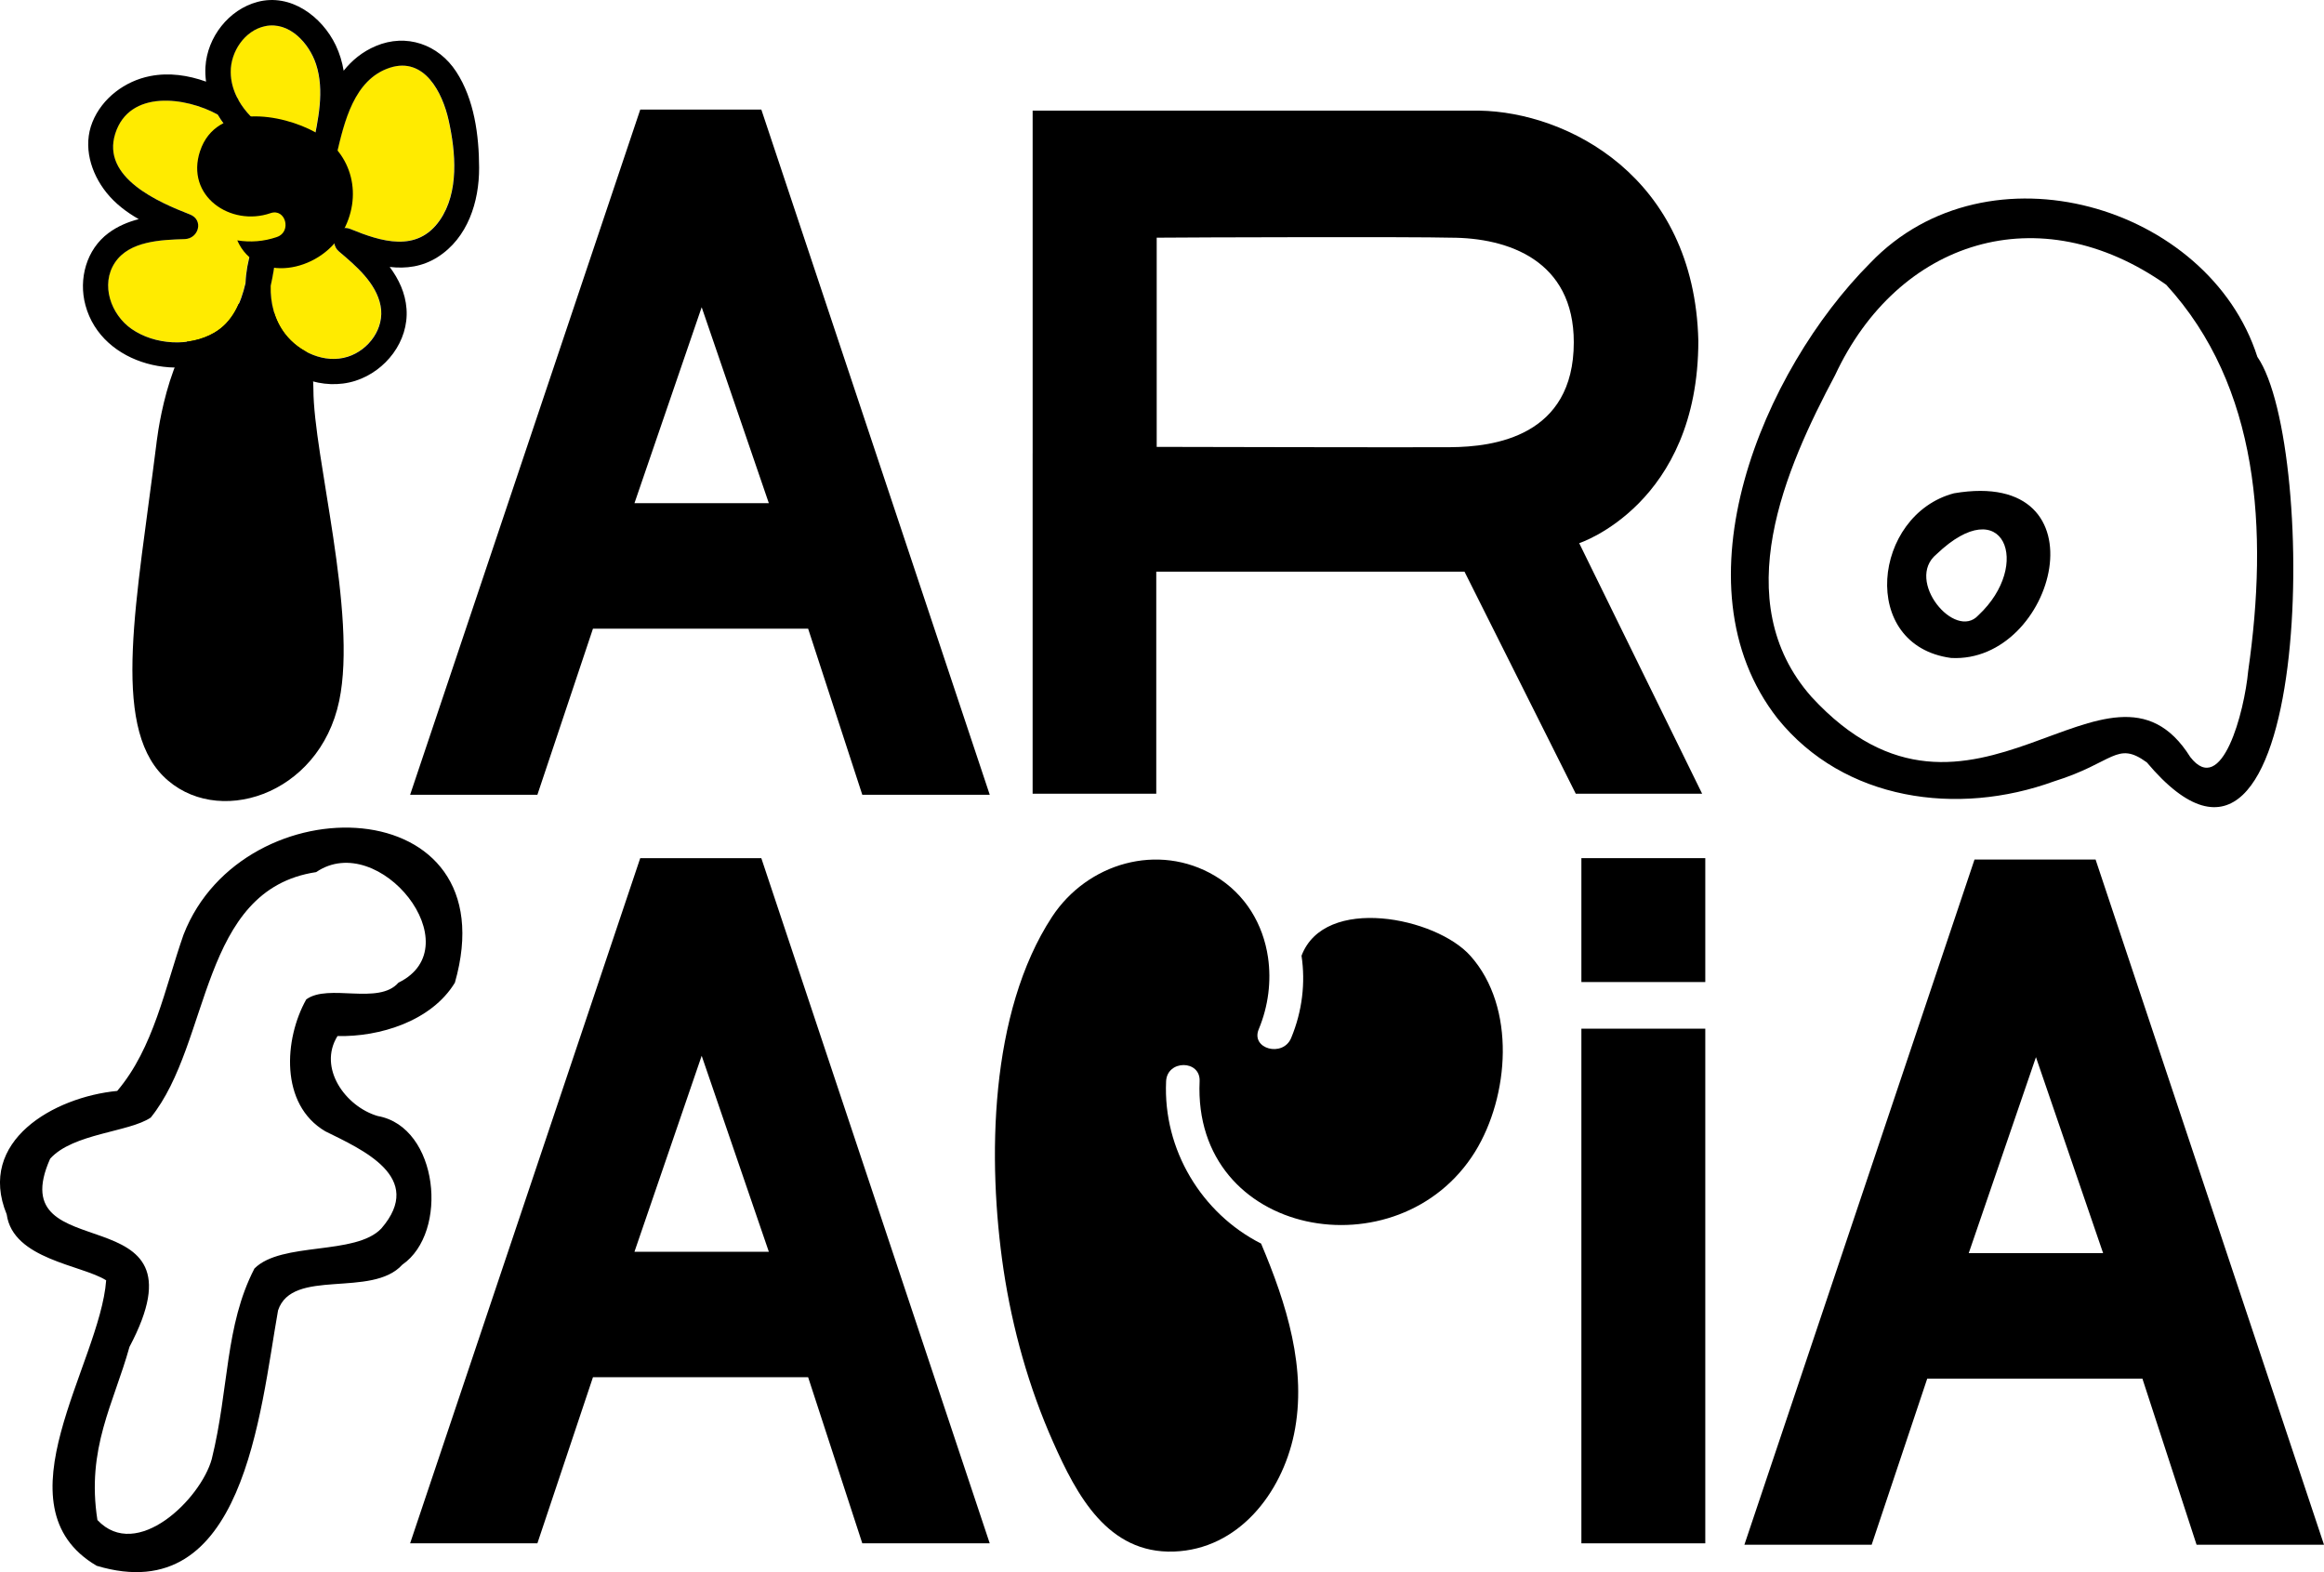 <?xml version="1.0" encoding="UTF-8"?>
<svg id="Layer_2" data-name="Layer 2" xmlns="http://www.w3.org/2000/svg" viewBox="0 0 1006.17 680.63">
  <defs>
    <style>
      .cls-1 {
        fill: #ffeb00;
      }
    </style>
  </defs>
  <g id="Layer_1-2" data-name="Layer 1">
    <rect x="684.66" y="445.35" width="53.64" height="222.81"/>
    <rect x="684.66" y="371.52" width="53.64" height="53.64"/>
    <path d="M373.33,344.09l-23.45-71.91h-93.16l-24.06,71.91h-55.1L277.2,47.44h52.42l98.89,296.64h-55.18ZM332.87,217.85l-29.08-84.85-29.1,84.85h58.18Z"/>
    <path d="M373.33,668.16l-23.45-71.91h-93.16l-24.06,71.91h-55.1l99.63-296.64h52.42l98.89,296.64h-55.18ZM332.87,541.93l-29.08-84.85-29.1,84.85h58.18Z"/>
    <path d="M951,668.77l-23.45-71.91h-93.16l-24.06,71.91h-55.1l99.63-296.64h52.42l98.89,296.64h-55.18ZM910.54,542.53l-29.08-84.85-29.1,84.85h58.18Z"/>
    <path d="M447.08,196.25c0-48.13,0-148.35,0-148.35h193.39c37.95.6,93.1,28.44,94.82,99.6,0,70.81-51.58,87.66-51.58,87.66l53.23,108.48h-54.71l-48.18-96.15h-133.45v96.15h-53.53v-147.39ZM500.79,193.47s115.95.28,127.27.13c18.6-.13,53.31-4.56,53.31-45.42,0-35.4-28.37-45.28-53.31-45.28-15.23-.44-112.04-.15-127.27,0v90.57Z"/>
    <path d="M67.62,192.91c-8.34,66.76-19.61,120.44,3.04,143.09,22.65,22.65,67.55,8.76,76.21-32.62,7.92-37.85-11.18-106.2-11.18-134.81s-25.69-46.15-44.76-32.34c-19.07,13.81-23.3,56.68-23.3,56.68Z"/>
    <path class="cls-1" d="M190.3,95.37c-9.84,14.09-25.32,9.22-38.69,3.73-6.11-2.51-9.44,5.93-4.98,9.69,7.32,6.2,16.13,13.6,18.06,23.53,1.87,9.68-5.08,19.2-14.22,22.09-9.93,3.15-21.03-1.97-27.12-9.91-4.59-5.98-6.43-13.39-6.23-20.79.98-4.36,1.66-8.78,2.26-13.05.86-6.14-8.83-8.11-10.68-2.23-1.43,4.58-2.29,9.36-2.49,14.14-2.01,8.64-5.58,16.89-13.49,21.48-10.66,6.19-25.84,5.29-35.88-1.71-8.86-6.18-13.55-19.14-7.13-28.74,6.27-9.38,20.12-9.8,30.21-10.13,6-.2,8.33-8.29,2.23-10.67-13.46-5.24-38.43-15.9-32.32-35.02,6.13-19.2,30.59-15.8,44.32-8.23,3.57,6.06,8.67,11.29,14.48,15.18,5.89,3.93,12.19-5.09,6.3-9.03-4.63-3.09-8.83-7.27-11.63-12.16-.15-.49-.4-.97-.75-1.41-1.7-3.39-2.72-7.09-2.74-11-.06-8.75,6.02-17.97,14.88-19.84,10.46-2.2,19.09,7.41,22.06,16.46,3.76,11.41.93,24.17-1.48,35.55-1.44,6.78,8.73,10.62,10.37,3.67,3.3-14,7.45-32.61,23.08-37.69,14.93-4.85,22.8,10.81,25.45,22.79,3.05,13.73,4.6,31.16-3.87,43.3Z"/>
    <path d="M197.51,31.02c-7.73-11.83-21.6-16.67-34.79-11.1-5.81,2.45-10.33,6.19-13.93,10.69-.64-3.76-1.73-7.46-3.44-11.04C139.36,7.09,125.85-2.99,111.49.82c-12.5,3.32-21.78,15.32-22.54,28.14-.13,2.16-.02,4.29.26,6.38-7.74-2.77-15.97-4.01-24.2-2.4-10.86,2.12-20.78,9.51-24.98,19.88-4.23,10.44-.74,22.08,6.05,30.56,3.86,4.81,8.7,8.47,13.98,11.49-4.65,1.21-9.09,3.06-13.06,6-9.61,7.12-13.07,19.92-10.01,31.26,7.08,26.3,42.61,34.35,63.72,19.89,3.77-2.58,6.73-5.76,9.09-9.34,1.34,3.16,3.06,6.17,5.23,8.96,8.88,11.42,24.82,17.72,38.88,13.21,13.11-4.21,23.11-17.11,22.09-31.13-.5-6.88-3.34-12.84-7.28-18.15,7.09.82,14.16-.08,20.75-4.26,13.04-8.28,18.01-23.95,17.96-38.72-.05-14.03-2.09-29.59-9.92-41.57ZM190.38,95.41c-9.84,14.09-25.32,9.22-38.69,3.73-6.11-2.51-9.44,5.93-4.98,9.69,7.32,6.2,16.13,13.6,18.06,23.53,1.87,9.68-5.08,19.2-14.22,22.09-9.93,3.15-21.03-1.97-27.12-9.91-4.59-5.98-6.43-13.39-6.23-20.79.98-4.36,1.66-8.78,2.26-13.05.86-6.14-8.83-8.11-10.68-2.23-1.43,4.58-2.29,9.36-2.49,14.14-2.01,8.64-5.58,16.89-13.49,21.48-10.66,6.19-25.84,5.29-35.88-1.71-8.86-6.18-13.55-19.14-7.13-28.74,6.27-9.38,20.12-9.8,30.21-10.13,6-.2,8.33-8.29,2.23-10.67-13.46-5.24-38.43-15.9-32.32-35.02,6.13-19.2,30.59-15.8,44.32-8.23,3.57,6.06,8.67,11.29,14.48,15.18,5.89,3.93,12.19-5.09,6.3-9.03-4.63-3.09-8.83-7.27-11.63-12.16-.15-.49-.4-.97-.75-1.41-1.7-3.39-2.72-7.09-2.74-11-.06-8.75,6.02-17.97,14.88-19.84,10.46-2.2,19.09,7.41,22.06,16.46,3.76,11.41.93,24.17-1.48,35.55-1.44,6.78,8.73,10.62,10.37,3.67,3.3-14,7.45-32.61,23.08-37.69,14.93-4.85,22.8,10.81,25.45,22.79,3.05,13.73,4.6,31.16-3.87,43.3Z"/>
    <path d="M636.63,413.84c19.88,22.28,16.77,60.81,2.03,84.75-32.94,53.19-122.34,37.3-119.29-30.47.43-9.36-14.08-9.36-14.51,0-1.38,29.67,15.45,57.25,41.07,70.24l.07.07c10.88,25.76,20.1,54.35,14.22,82.57-5.37,25.54-24.02,49.71-51.95,50.72-28.74,1.01-42.16-24.52-52.32-47.38-10.52-23.65-17.63-49.05-21.48-74.66-7.04-47.38-6.17-111.3,21.04-152.81,15.24-23.14,45.86-32.29,70.46-17.7,13.35,7.98,20.9,21.04,23,35.26,1.52,10.38.14,21.19-3.99,31.12-3.63,8.56,10.45,12.34,14.01,3.85,4.86-11.68,6.24-23.95,4.5-35.63,9.94-26.41,58.26-16.69,73.14.07h0Z"/>
    <path d="M977.32,154.49c26.71,38.6,24.03,261.05-47.86,175.57-13.09-9.51-14.19.14-40.25,8.24-41.59,15.13-90.83,8.5-119.62-27.23-45.55-58.17-6.15-150.83,40.09-197.17,50.98-53.38,146.62-25.04,167.64,40.59ZM937.88,123.3c-55.12-38.89-116.14-19.3-143.38,39.11-21.42,40.32-46.9,97.77-10.24,139.26,69.24,75.3,128.71-30.23,164.01,26.07,13.7,17.66,23.43-19.52,25.08-37.28,8.75-61.06,4.79-123.2-35.47-167.15ZM845.98,213.56c66.4-11.3,44.01,73.84-1.32,71.29-40.07-5.46-33.88-61.99,1.32-71.29ZM856.54,266.36c23.49-21.92,10.91-54.19-18.15-26.4-13.76,11.31,8.06,37.55,18.15,26.4Z"/>
    <path d="M163.62,483.18c26.27,4.77,30.81,50.37,10.56,64.35-13.24,14.62-47.67,1.25-53.8,19.79-7.86,44.17-14.7,129.71-78.54,110.56-44.01-25.89,1.49-87.46,4.12-123.58-10.49-6.7-40.36-9.03-43.06-28.55-13.06-31.77,20.47-50.82,47.85-53.45,15.81-18.64,20.57-44.35,28.71-67.65,25.82-66.46,141.41-63.11,117.48,20.79-10.16,16.7-32.7,23.55-50.82,23.1-8.6,13.82,3.48,30.61,17.49,34.65ZM56.04,583.17c-6.81,24.48-18.73,43.94-13.86,74.91,17.04,18.13,44.76-9.15,49.5-26.4,7.53-30.5,5.65-57.72,18.48-82.5,11.77-11.75,43.75-5.52,54.94-17.33,19.17-22.23-8.37-34.19-24.26-42.07-19.86-11.69-17.79-40.15-8.25-57.1,9.62-7.04,31.32,2.65,39.93-7.26,32.08-15.68-8.43-66.4-35.64-47.85-50.53,7.58-45.41,73.78-71.61,106.26-9.3,6.35-33.7,6.8-43.56,17.82-21.89,49.13,70.42,13.41,34.32,81.51Z"/>
    <path d="M86.63,65.4c6.94-20.96,35.26-16.32,50.14-8,16.06,8.91,20.48,27.79,11.25,43.53-9.97,16.96-37.02,22.03-45.29,3.14,5.55.91,11.47.53,17.23-1.49,6.45-2.24,3.68-12.54-2.83-10.3-17.23,5.97-36.97-7.36-30.51-26.89Z"/>
  </g>
</svg>